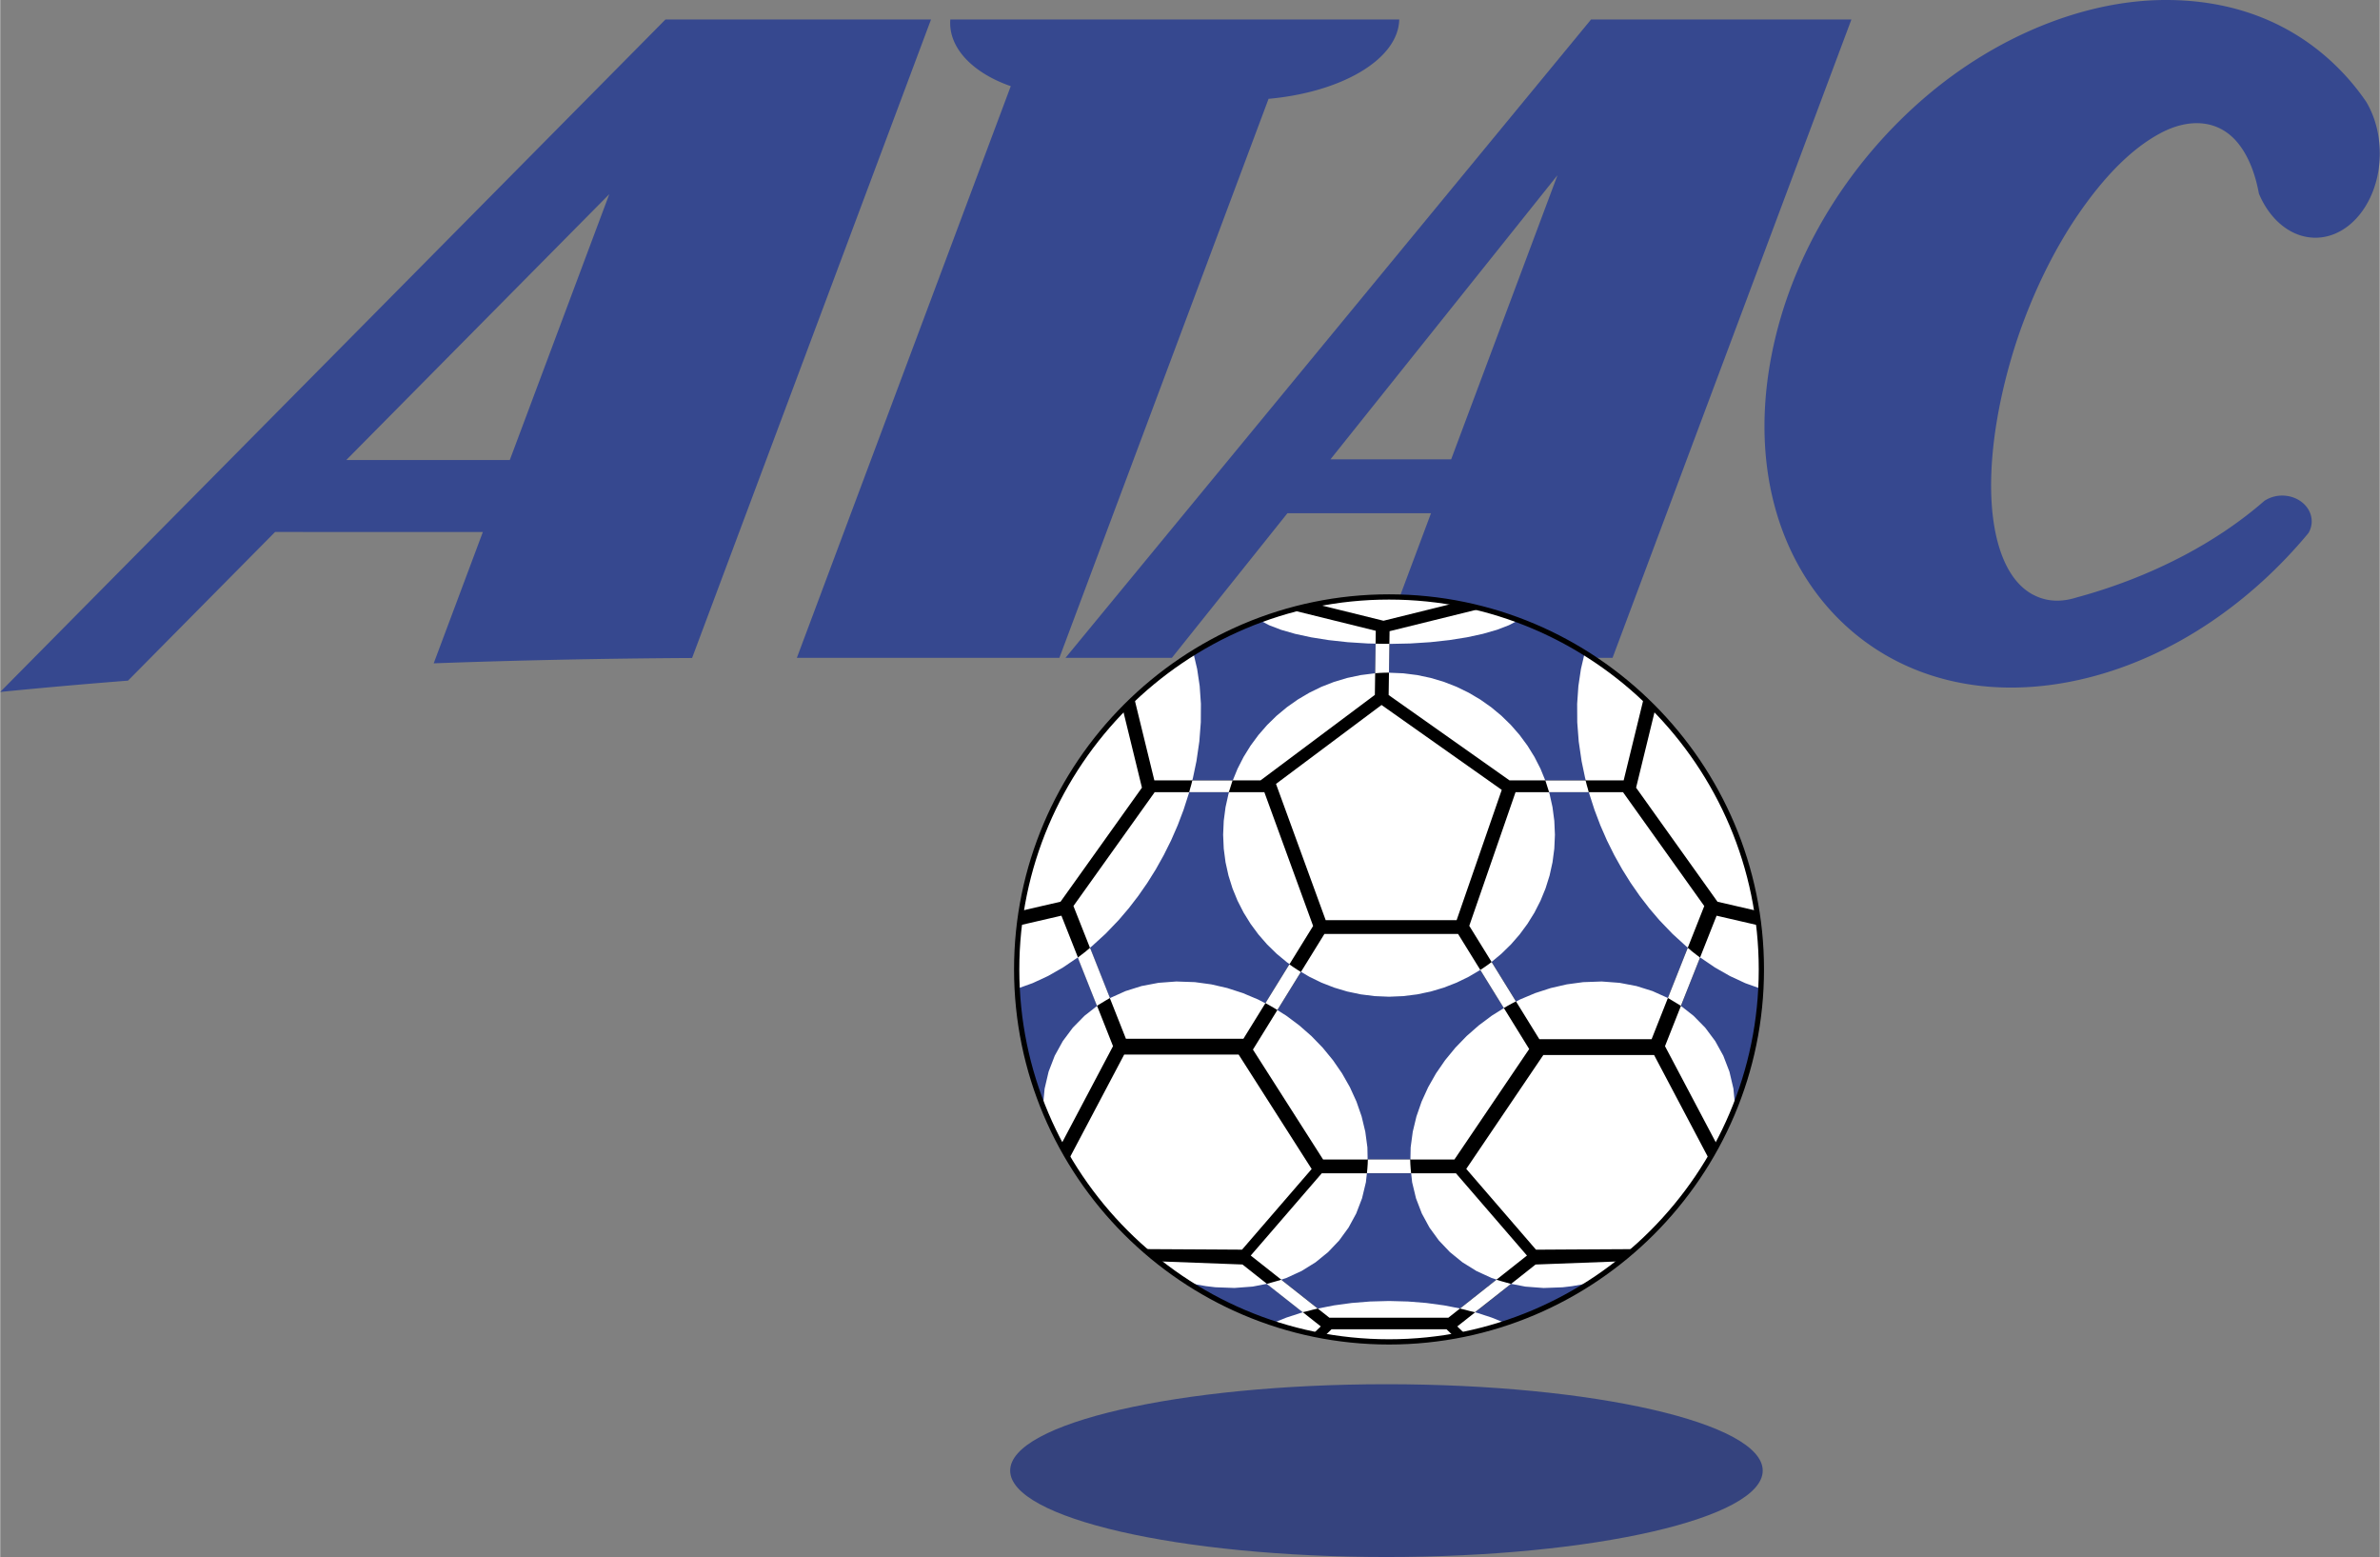<svg xmlns="http://www.w3.org/2000/svg" width="2500" height="1635" viewBox="0 0 214.555 140.345"><rect x="0" y="0" width="214.555" height="140.345" fill="#808080" stroke="none"/><path d="M166.914 1.755l-21.538 57.543h-21.248l4.88-13.038h-12.946l-10.42 13.038H96.05l47.39-57.543h23.474zm-36.088 39.647l9.587-25.61-20.469 25.61h10.882z" fill="#36488f"/><path d="M124.99 124.771c18.686 0 33.927 3.497 33.927 7.787s-15.241 7.788-33.927 7.788c-18.687 0-33.927-3.498-33.927-7.788s15.241-7.787 33.927-7.787z" fill="#35437e"/><path d="M59.984 1.755h23.942L62.383 59.31c-7.952.043-15.736.206-23.297.481l4.432-11.839H24.783l-13.26 13.399C7.583 61.659 3.738 62 0 62.371L59.984 1.755zM45.945 41.468l8.971-23.965L31.2 41.468h14.745zM126.144 1.755c-.078 3.576-5.155 6.553-11.783 7.153L95.5 59.298H71.829L91.117 7.766c-3.258-1.127-5.464-3.259-5.464-5.693 0-.106.005-.213.013-.318h40.478zM194.995.001c7.168-.075 12.751 2.642 16.671 7.042a21.261 21.261 0 0 1 1.664 2.129c.768 1.288 1.226 2.906 1.226 4.659 0 4.183-2.606 7.596-5.803 7.596-2.195 0-4.112-1.612-5.096-3.977-.368-2.006-1.054-3.568-1.967-4.645-1.689-1.994-4.285-2.209-6.931-.79-2.649 1.418-5.077 3.968-7.292 7.162-2.178 3.14-4.186 7.15-5.65 11.55-1.567 4.794-2.37 9.542-2.303 13.493.079 4.581 1.365 8.346 4.083 9.53 1.095.488 2.295.514 3.557.122 6.779-1.831 12.677-4.953 16.988-8.72a2.899 2.899 0 0 1 1.616-.481c1.466 0 2.659 1.044 2.659 2.324 0 .376-.104.733-.289 1.048-5.128 6.187-12.083 11.084-19.861 13.041-8.993 2.264-17.069.128-22.5-5.293-5.5-5.489-7.963-14.02-6.047-23.804 1.817-9.296 7.177-17.572 13.992-23.352 6.329-5.367 14.114-8.558 21.283-8.634z" fill="#36488f"/><path fill="#fff" d="M124.462 63.452l10.84 7.651-4.069 11.744h-11.806l-4.479-12.282 9.514-7.113z"/><path d="M125.223 53.808c18.492 0 33.573 15.081 33.573 33.574 0 18.492-15.081 33.573-33.573 33.573S91.65 105.874 91.65 87.382c0-18.493 15.081-33.574 33.573-33.574z" fill="#36488f"/><path d="M91.695 89.12l-.025-.578-.015-.579-.005-.582.028-1.381.083-1.367.138-1.353.191-1.336.244-1.319.295-1.301.345-1.282.394-1.26.442-1.239.489-1.216.534-1.193.579-1.167.622-1.142.665-1.115.706-1.087.746-1.058.785-1.026.823-.996.86-.963.896-.93.93-.895.964-.858.996-.822 1.028-.784 1.058-.746 1.087-.705.343 1.457.229 1.535.111 1.604-.009 1.669-.133 1.727-.26 1.777-.311 1.488-.389 1.462-.461 1.433-.531 1.4-.597 1.364-.658 1.321-.714 1.276-.768 1.228-.816 1.174-.861 1.118-.902 1.057-1.18 1.231-1.235 1.127-1.282 1.017-1.322.898-1.356.773-1.382.64-1.399.504M107.078 115.606l-1.153-.778-1.118-.825-1.083-.868-1.045-.912-1.007-.953-.967-.993-.926-1.032-.883-1.07-.84-1.106-.794-1.141-.748-1.174-.699-1.207-.651-1.237-.599-1.267-.548-1.295.153-1.621.359-1.532.552-1.433.731-1.324.899-1.203 1.053-1.072 1.121-.88 1.238-.746 1.345-.604 1.441-.453 1.529-.291 1.605-.12 1.672.058 1.477.201 1.446.332 1.408.456 1.361.572 1.307.682 1.245.782 1.174.877 1.097.963 1.015 1.047.921 1.122.82 1.188.709 1.247.592 1.298.466 1.341.331 1.378.189 1.407.032 1.603-.165 1.535-.351 1.457-.526 1.369-.691 1.27-.847 1.162-.992 1.044-1.132.92-1.258.781-1.371.631-1.474.473-1.566.303-1.648.125-1.719-.063-.839-.1-.829-.143-.819-.181m18.146-54.97l1.287.054 1.258.159 1.223.259 1.185.354 1.141.445 1.093.533 1.041.615.984.693.921.766.855.835.785.9.709.96.63 1.016.545 1.067.456 1.114.363 1.156.264 1.194.162 1.228.056 1.257-.056 1.257-.162 1.228-.264 1.194-.363 1.157-.456 1.113-.545 1.067-.63 1.016-.709.96-.785.9-.855.835-.921.766-.984.692-1.041.615-1.093.532-1.141.445-1.185.354-1.223.258-1.258.158-1.287.054-1.288-.054-1.258-.158-1.224-.258-1.184-.354-1.141-.445-1.093-.532-1.041-.615-.983-.692-.922-.766-.855-.835-.785-.9-.709-.96-.63-1.016-.545-1.067-.456-1.113-.362-1.157-.265-1.194-.162-1.228-.055-1.257.055-1.257.162-1.228.265-1.194.362-1.156.456-1.114.545-1.067.63-1.016.709-.96.785-.9.855-.835.922-.766.983-.693 1.041-.615 1.093-.533 1.141-.445 1.184-.354 1.224-.259 1.258-.159 1.288-.054m17.643-1.795l1.087.705 1.059.746 1.027.784.997.822.963.858.931.895.896.93.861.963.823.996.785 1.026.746 1.058.706 1.087.664 1.115.622 1.142.579 1.167.534 1.193.489 1.216.442 1.239.394 1.26.345 1.282.295 1.301.243 1.319.191 1.336.139 1.353.083 1.367.028 1.381-.005.583-.015.579-.025.578-1.402-.501-1.381-.641-1.356-.772-1.321-.898-1.282-1.017-1.234-1.127-1.18-1.231-.902-1.057-.861-1.118-.816-1.174-.768-1.228-.715-1.277-.657-1.321-.597-1.363-.531-1.4-.461-1.433-.388-1.462-.312-1.488-.26-1.777-.133-1.727-.009-1.669.112-1.604.229-1.535.341-1.461m13.562 40.906l-.547 1.295-.6 1.267-.651 1.238-.7 1.207-.748 1.175-.794 1.141-.84 1.106-.883 1.07-.927 1.033-.967.993-1.007.954-1.046.911-1.083.869-1.119.824-1.153.778-.817.183-.829.142-.837.1-1.719.063-1.648-.125-1.567-.304-1.474-.472-1.371-.632-1.257-.781-1.133-.921-.992-1.044-.847-1.162-.691-1.27-.526-1.368-.351-1.457-.164-1.535.032-1.603.189-1.407.332-1.378.466-1.341.592-1.298.709-1.247.819-1.188.921-1.122 1.014-1.048 1.097-.964 1.174-.877 1.245-.782 1.307-.681 1.362-.573 1.408-.456 1.446-.332 1.477-.2 1.672-.059 1.605.121 1.529.291 1.441.452 1.345.604 1.238.746 1.12.88 1.053 1.072.899 1.203.731 1.323.552 1.433.36 1.532.153 1.621m-31.206-45.939l1.529.035 1.512.103 1.493.168 1.473.234 1.451.298 1.428.36 1.403.42 1.377.479-.862.452-1.074.411-1.265.364-1.436.311-1.585.252-1.714.188-1.822.117-1.908.041-1.909-.041-1.822-.116-1.714-.188-1.584-.252-1.436-.311-1.265-.364-1.074-.411-.862-.452 1.377-.479 1.403-.42 1.428-.36 1.451-.298 1.473-.234 1.493-.168 1.512-.103 1.529-.036m10.499 65.459l-1.43.438-1.456.375-1.48.311-1.503.244-1.524.177-1.544.107-1.561.036-1.562-.036-1.544-.107-1.524-.177-1.502-.244-1.48-.311-1.456-.375-1.43-.438 1.238-.501 1.342-.438 1.436-.369 1.52-.295 1.594-.217 1.658-.133 1.711-.046 1.711.046 1.658.133 1.594.217 1.52.295 1.436.369 1.342.438 1.236.501" fill="#fff"/><path d="M131.272 54.335c.78.144 1.55.312 2.31.508l-8.31 2.051-.083 5.755 10.899 7.694h10.291l1.815-7.429c.352.331.695.669 1.032 1.014L147.5 71l7.338 10.28 3.542.819c.069.436.129.875.181 1.318l-3.803-.878-4.652 11.761 4.702 8.899c-.234.433-.477.861-.728 1.283l-4.958-9.385h-9.987l-6.948 10.265 6.288 7.282c2.893-.018 5.417-.032 7.637-.044l1.216-.008a34.23 34.23 0 0 1-1.327 1.106l-7.564.283-7.06 5.58.689.667c-.342.072-.687.138-1.032.199l-.625-.607h-10.372l-.625.606c-.346-.061-.69-.127-1.032-.199l.689-.668-7.061-5.58-7.565-.283a33.462 33.462 0 0 1-1.326-1.106l1.215.008c2.221.012 4.744.026 7.637.044l6.279-7.27-6.586-10.316h-10.318l-4.98 9.425c-.251-.421-.495-.85-.729-1.284l4.702-8.898-4.653-11.762-3.802.878c.053-.442.112-.882.182-1.318l3.54-.818 7.34-10.281-1.727-7.069c.337-.345.681-.683 1.032-1.013l1.814 7.428h9.572l10.31-7.708.083-5.777-7.642-1.887a32.905 32.905 0 0 1 2.226-.528l6.111 1.509 6.549-1.618zm-27.178 17.07l-7.326 10.262 4.732 11.964h10.594l6.285-10.166-4.398-12.06h-9.887zm49.553 10.263l-7.327-10.263h-9.689l-4.173 12.046 6.318 10.22h10.123l4.748-12.003zm-33.801 37.11h10.724l7.091-5.605-6.401-7.413h-12.104l-6.401 7.412 7.091 5.606zm-.567-14.262h11.84l6.742-9.96-6.411-10.37h-12.054l-6.443 10.421 6.326 9.909z"/><path fill="#fff" d="M124.547 63.546l10.84 7.652-4.069 11.744h-11.806l-4.48-12.282 9.515-7.114zM117.438 118.282l-3.244-2.554.467-.131.383-.107.462-.135 3.286 2.596-.47.111-.401.109-.483.111M132.974 118.282l3.243-2.554-.467-.131-.382-.107-.462-.135-3.285 2.596.469.111.4.109.484.111M125.256 58.034l-.038 2.596-.418.006-.414.018-.412.028.038-2.664.4.008.403.007.407.001h.034M123.228 105.753h3.988l-.042-.409-.029-.415-.015-.419h-3.816l-.015.419-.029.415-.042.409M136.665 90.263l-2.193-3.547-.333.246-.341.238-.347.228 2.123 3.434.358-.208.364-.2.369-.191M116.239 86.924l-2.161 3.495.364.199.359.207.355.215 2.119-3.43-.352-.219-.346-.229-.338-.238M107.486 70.349h3.63l-.124.386-.098.312-.118.359h-3.574l.104-.381.083-.29.097-.386M142.949 70.349h-3.63l.124.386.098.312.117.359h3.574l-.104-.381-.083-.29-.096-.386M98.886 90.661l-1.726-4.349.384-.292.349-.272.372-.319 1.794 4.528-.411.242-.367.224-.395.238M151.54 90.661l1.725-4.349-.384-.292-.348-.272-.372-.319-1.795 4.528.411.242.368.224.395.238"/><path d="M125.223 53.808c18.492 0 33.573 15.081 33.573 33.574 0 18.492-15.081 33.573-33.573 33.573S91.65 105.874 91.65 87.382c0-18.493 15.081-33.574 33.573-33.574z" fill="none" stroke="#000" stroke-width=".474" stroke-miterlimit="1"/></svg>